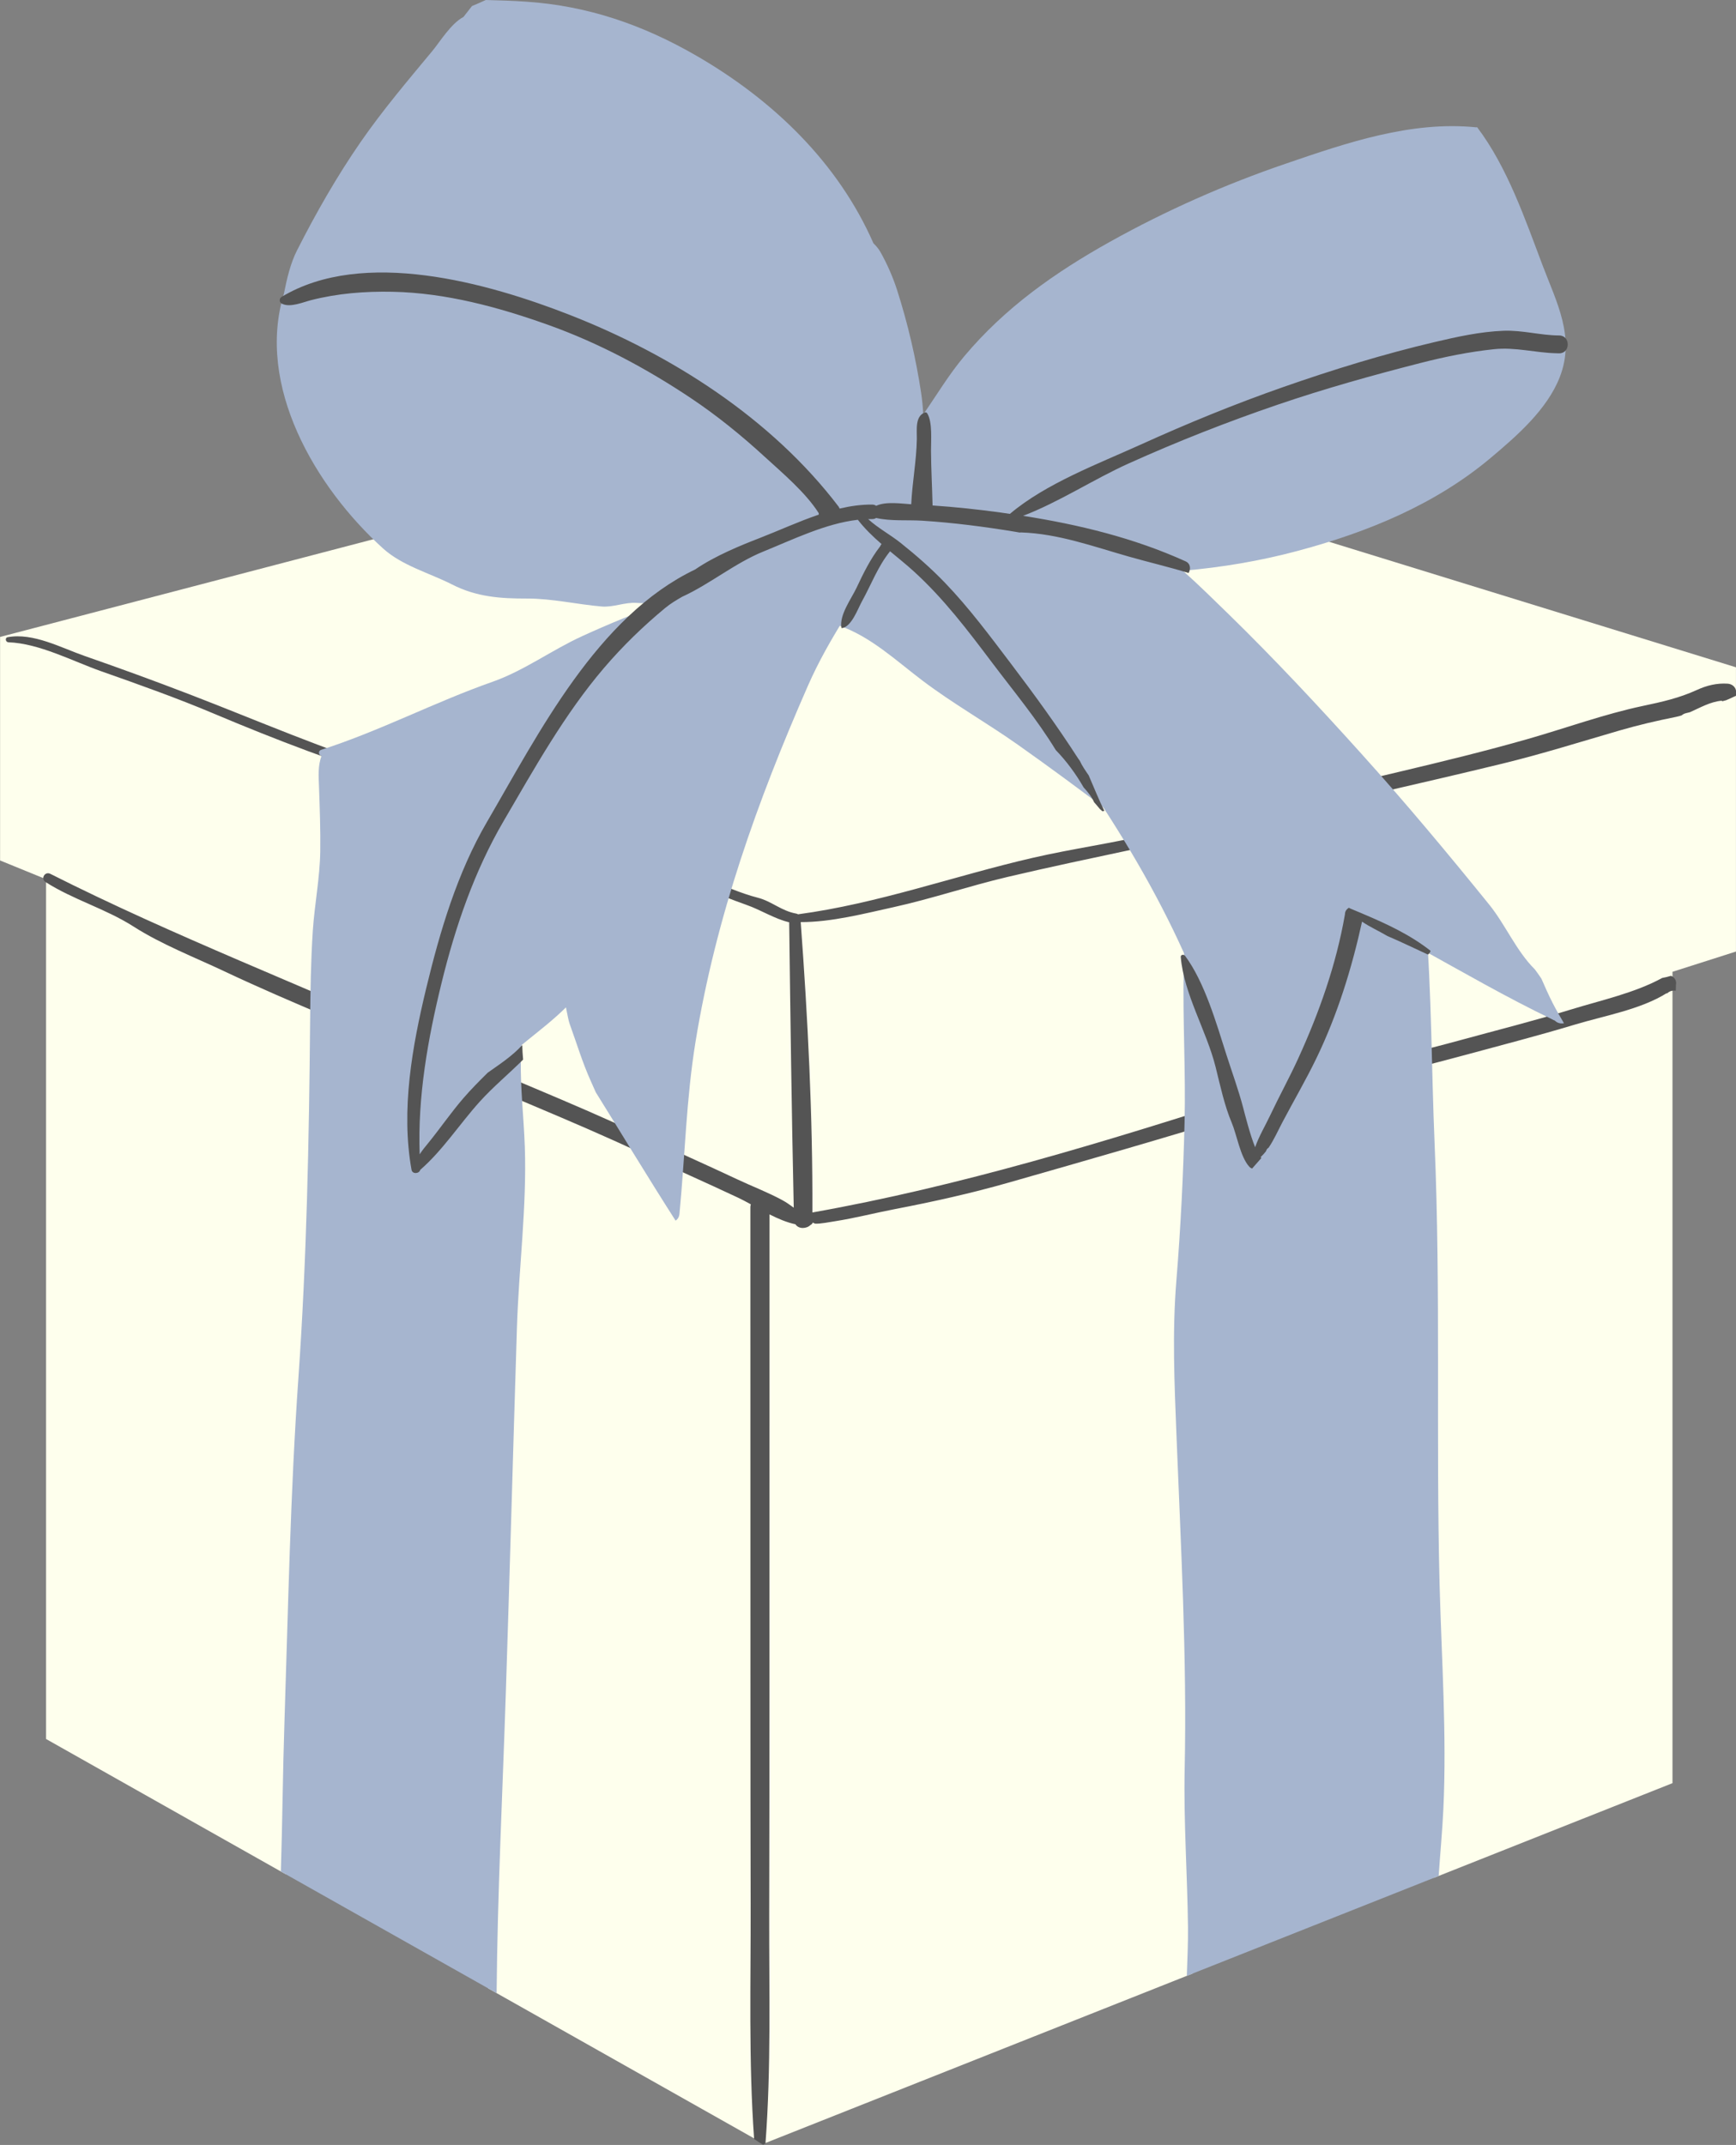 <?xml version="1.0" encoding="UTF-8" standalone="no"?><svg xmlns="http://www.w3.org/2000/svg" xmlns:xlink="http://www.w3.org/1999/xlink" fill="#000000" height="497.2" preserveAspectRatio="xMidYMid meet" version="1" viewBox="47.0 1.6 402.4 497.2" width="402.4" zoomAndPan="magnify"><rect x="47.0" y="1.6" width="402.4" height="497.2" fill="#808080" stroke="none"/><g id="change1_1"><path d="M449.391,156.276v65.889l-14.714,4.695v188.071l-54.195,21.507l-1.162,0.462 c0.052-0.784,0.078-1.568,0.078-2.354c0.004-6.133-5.119-11.249-11.248-11.249c-3.223,0-6.152,1.42-8.218,3.648 c-0.247,0.049-0.494,0.095-0.742,0.163c-0.324,0.089-0.639,0.198-0.95,0.316c-2.993-1.099-6.397-0.949-9.414,0.817 c-2.337,1.37-4.05,3.602-4.929,6.113c-0.367-0.146-0.746-0.279-1.147-0.39c-4.989-1.371-11.792,1.652-12.707,7.215 c-0.289,1.754-0.559,3.519-0.815,5.283c-4.815,2.208-6.761,7.729-5.849,12.626l-1.274,0.506L224,498.514l-61.885-34.915 l-1.964-1.107c0.196-4.066-1.869-8.092-5.527-10.366c-3.164-1.969-4.735-3.407-7.595-6.755c-0.685-0.801-1.106-1.474-2.359-3.354 c-1.377-2.063-2.645-4.201-3.922-6.326c-1.679-2.793-3.967-4.377-6.417-5.026c-0.28-0.204-0.562-0.405-0.855-0.582 c-1.717-2.949-4.802-5.081-9.265-5.081c-7.188,0-10.809,5.522-10.874,11.095l-1.233-0.694l-54.426-30.706v-199.29l-10.657-4.351 v-51.815l205.342-53.734L449.391,156.276z" fill="#feffed"/></g><g id="change2_1"><path d="M447.472,160.073c-2.523-0.164-4.825,0.403-7.135,1.459c-4.13,1.887-8.097,2.766-12.515,3.699 c-8.97,1.895-17.873,5.15-26.694,7.67c-19.542,5.581-39.618,9.652-59.305,14.756c-9.308,2.413-18.576,5.027-27.93,7.252 c-9.093,2.163-18.373,3.431-27.48,5.528c-18.196,4.192-35.862,10.613-54.436,13.097c-0.113-0.079-0.252-0.137-0.415-0.166 c-3.463-0.614-5.67-2.861-8.954-3.693c-3.962-1.005-7.876-2.834-11.723-4.242c-7.76-2.838-15.314-6.047-23.136-8.766 c-16.335-5.677-32.693-11.22-49.231-16.274c-16.316-4.986-31.698-11.735-47.588-17.846c-8.052-3.096-16.157-6.054-24.302-8.891 c-5.503-1.917-11.892-5.437-17.847-4.357c-0.691,0.125-0.49,1.155,0.16,1.178c7.178,0.262,14.826,4.361,21.542,6.728 c8.76,3.086,17.571,6.213,26.129,9.829c14.35,6.061,28.683,11.511,43.586,16.073c15.792,4.833,31.39,10.2,46.969,15.678 c7.802,2.744,15.382,5.932,23.111,8.854c3.268,1.235,6.498,2.573,9.793,3.728c3.36,1.181,6.416,3.205,9.858,4.02 c0.284,22.023,0.574,44.079,1.058,66.149c-0.842-0.617-1.693-1.224-2.617-1.728c-3.342-1.822-7.02-3.213-10.467-4.838 c-7.489-3.529-15.069-6.855-22.558-10.385c-15.96-7.518-32.488-13.852-48.565-21.138c-29.322-13.291-59.406-24.804-88.114-39.294 c-1.264-0.637-2.309,1.132-1.109,1.899c6.442,4.122,13.921,6.175,20.398,10.319c6.498,4.155,14.14,7.113,21.107,10.404 c15.749,7.439,32.089,13.754,47.968,20.946c16.028,7.258,32.485,13.587,48.394,21.077c7.524,3.541,15.141,6.88,22.665,10.425 c0.926,0.437,1.917,0.969,2.951,1.535c-0.063,0.206-0.106,0.426-0.106,0.677v0.427c0,0,0,0,0,0.001 c0.005,36.03,0.01,72.062,0.015,108.091c0.002,17.66,0.007,35.32,0.05,52.979c0.045,18.132-0.491,36.381,0.805,54.477 c0.685,0.477,1.379,0.94,2.1,1.351c0.17-0.143,0.349-0.232,0.53-0.278c1.334-17.614,0.822-35.371,0.866-53.027 c0.045-18.501,0.054-37,0.057-55.501c0.005-35.62,0.01-71.24,0.015-106.86c1.983,1,4.022,1.871,6.009,2.289 c0.753,1.171,2.593,1.059,3.49,0.163c0.25-0.099,0.444-0.318,0.52-0.563c0.166,0.101,0.349,0.187,0.557,0.254 c1.091,0.087,3.596-0.402,4.655-0.567c4.587-0.718,9.145-1.902,13.706-2.78c8.992-1.73,17.831-3.69,26.637-6.209 c18.02-5.15,36.112-10.316,54.009-15.869c16.99-5.272,34.342-8.97,51.511-13.63c8.562-2.324,17.153-4.536,25.646-7.102 c6.614-2,15.157-3.466,21.215-7.267c0.025,0.027,0.06,0.044,0.087,0.069c0.396-0.405,0.957-0.677,1.693-0.677 c0.116,0,0.218,0.02,0.324,0.032c0.001-0.041,0.016-0.074,0.014-0.118c0.011-0.418,0.022-0.834,0.035-1.25 c0.214-0.95-0.364-1.809-1.163-2.075c-0.668,0.205-1.343,0.372-2.029,0.495c-6.396,3.495-14.229,5.179-21.136,7.307 c-8.478,2.612-17.091,4.765-25.645,7.109c-16.413,4.501-33.155,7.759-49.359,12.961c-32.999,10.594-66.68,20.91-100.84,26.981 c0.095-22.383-1.06-45.045-2.706-67.308c7.061,0.024,14.692-1.959,21.48-3.455c8.912-1.964,17.581-4.922,26.464-7.015 c19.104-4.501,38.348-8.068,57.424-12.763c19.045-4.687,38.205-8.854,57.258-13.494c9.139-2.226,18.104-5.045,27.13-7.674 c4.352-1.267,8.671-2.271,13.112-3.162c0.452-0.091,0.894-0.211,1.328-0.349c0.271-0.241,0.616-0.431,1.063-0.531 c0.285-0.064,0.563-0.139,0.845-0.207c2.417-1.058,4.686-2.417,7.356-2.668c0.053,0.05,0.116,0.085,0.176,0.125 c0.296-0.083,0.593-0.162,0.889-0.242c0.763-0.331,1.527-0.663,2.274-1.034c0.008-0.069,0.032-0.126,0.032-0.2 c0-0.212,0.001-0.426,0.001-0.639C449.434,160.912,448.535,160.143,447.472,160.073z" fill="#545454"/></g><g id="change3_1"><path d="M381.57,420.893c-0.244,5.194-0.742,10.362-1.089,15.545l-58.378,23.157 c0.115-3.748,0.308-7.484,0.269-11.233c-0.141-12.257-1.023-24.5-0.767-36.757c0.55-25.716-0.896-51.726-1.907-77.417 c-0.474-11.986-0.998-23.809-0.013-35.797c0.998-12.231,1.588-24.283,1.894-36.552c0.294-11.809-0.448-23.567-0.204-35.362 c0.166-7.753,0.626-15.467,0.678-23.195c-0.831,0.435-1.856,0.293-2.405-0.652c-0.205-0.64-0.641-1.05-1.305-1.216 c-0.334-0.153-0.385-0.473-0.269-0.742c-4.812-3.237-9.25-7.356-13.805-10.798c-7.037-5.322-14.15-10.58-21.366-15.673 c-7.216-5.092-15.021-9.505-22.057-14.828c-6.153-4.644-12.001-10.222-19.396-12.781c-1.804,2.188-3.813,4.03-5.489,5.092 c-7.945,5.015-16.657,8.648-24.45,13.983c-8.341,5.706-15.851,12.615-22.389,20.317c-13.037,15.353-19.292,33.93-18.679,54.093 c0.038,1.138-1.843,1.433-2.021,0.269c-0.077-0.499-0.154-0.985-0.192-1.485c-0.205,2.7-0.448,5.412-0.5,8.214 c-0.128,6.793,0.678,13.51,0.921,20.291c0.487,13.933-1.395,28.097-1.829,42.054c-0.883,28.058-1.638,56.114-2.559,84.185 c-0.755,23.323-1.945,46.686-2.15,69.995l-50.011-28.197c0.371-11.515,0.447-23.018,0.831-34.532 c0.87-26.649,1.369-53.299,3.237-79.884c1.919-27.353,2.469-55.078,2.712-82.496c0.064-7.049,0.166-14.11,0.627-21.147 c0.409-6.116,1.637-12.295,1.727-18.411c0.064-5.002-0.115-10.03-0.294-15.033c-0.089-2.341-0.281-4.875,0.602-7.075 c-0.691-0.115-0.87-1.177-0.089-1.42c13.497-4.312,26.253-11.042,39.661-15.75c7.382-2.597,13.702-7.331,20.802-10.581 c6.282-2.878,12.654-5.476,19.128-7.868c-0.09-1.139-0.333-2.238-0.704-3.314c-0.154-0.575,0.665-1.164,1.087-0.626 c0.627,0.793,1.229,1.497,1.894,2.149c1.958-1.151,3.633-4.503,6.179-4.184c2.828,0.371,5.181,0.563,7.74-0.179 c0.742-0.282,1.472-0.576,2.213-0.87c1.254-0.602,2.546-1.292,3.876-1.714c0.576-0.179,1.165-0.358,1.766-0.524 c3.058-1.216,6.116-2.457,9.161-3.71c0.742-2.456,2.162-4.669,4.082-6.051c5.475-3.928,12.883-3.813,19.344-3.659 c0.281,0.013,0.55,0.013,0.831,0.038c7.881-2.802,15.865-5.757,22.325-10.375c0.603-0.435,1.165,0.473,0.742,0.972 c-4.043,4.836-9.441,8.047-15.25,10.645c6.282,1.624,12.384,4.58,17.938,7.586c9.019,4.888,16.874,11.375,25.036,17.503 c8.854,6.639,18.475,11.643,27.904,17.361c5.976,3.614,11.916,7.279,18.024,10.642c-1.274,0.502-1.556,2.672,0.112,3.071 c4.593,1.099,8.492,3.818,11.898,7.145c2.114,3.599,4.099,7.289,7.003,10.35c0.113,0.12,0.235,0.208,0.357,0.284 c1.272,6.862,2.277,13.783,2.854,20.746c1.419,17.335,1.343,34.915,2.085,52.302c1.434,34.057,0.293,68.025,1.15,102.082 C381.148,386.093,382.376,403.686,381.57,420.893z" fill="#a6b5cf"/></g><g id="change3_2"><path d="M406.915,234.119c0.818,1.598,1.704,3.147,2.615,4.674c-0.668,0.117-1.394-0.005-1.913-0.444 c-0.088-0.064-0.19-0.141-0.28-0.218c-0.179-0.051-0.345-0.128-0.499-0.23c-10.581-5.079-20.752-10.964-31.013-16.645 c-4.644-2.571-12.192-4.964-15.89-9.378c-0.051,0.09-0.128,0.167-0.217,0.23c-1.523,3.634-2.022,9.492-2.714,13.075 c-1.112,5.872-2.622,11.962-4.604,17.604c-0.07,0.199-0.144,0.407-0.214,0.608c-1.623,3.365-3.368,6.675-5.125,9.968 c-2.945,5.518-5.938,11.108-9.256,16.454c-2.741-2.98-3.226-9.565-4.276-13.2c-1.971-6.921-4.172-13.79-6.602-20.559 c-5.311-14.765-12.564-28.735-20.842-42.042c-8.111-13.037-16.9-25.089-26.496-37.025c-4.272-5.322-7.536-11.335-12.244-16.338 c-2.955-3.147-5.719-6.333-9.16-8.969c-0.052-0.038-2.188-2.098-3.416-2.98c-0.628,0.64-1.573,0.742-2.418,0.447 c-0.346,0.013-0.703-0.051-1.023-0.243c-3.467,4.721-5.31,10.67-8.38,15.646c-3.25,5.246-6.18,10.325-8.662,15.98 c-11.718,26.7-21.369,53.703-26.073,82.597c-2.15,13.255-2.432,26.496-3.711,39.802c-0.078,0.793-0.435,1.311-0.906,1.605 c-6.296-9.84-12.33-19.846-18.505-29.766c-0.373-0.846-0.745-1.694-1.124-2.532c-1.97-4.349-3.313-8.878-4.938-13.356 c-0.243-0.654-0.538-2.29-0.844-3.774c-5.476,5.437-12.218,9.518-17.4,15.416c-5.693,6.474-12.653,13.332-17.131,20.65 c-0.096,0.164-0.28,0.32-0.48,0.377c-0.109-0.808-0.242-1.612-0.388-2.415c0.366-2.083-0.427-4.711-0.476-6.676 c-0.089-3.979,0.115-7.906,0.678-11.847c1.178-8.24,3.045-16.427,5.093-24.487c4.056-15.954,10.465-31.908,19.626-45.623 c9.096-13.625,20.048-26.778,32.534-37.435c0.896-0.768,1.804-1.536,2.726-2.291c-2.776,0.294-5.565,0.793-8.342,0.576 c-2.738-0.218-5.45,1.062-8.149,0.832c-5.719-0.487-11.489-1.855-17.272-1.843c-6.23,0.013-11.745-0.371-17.387-3.25 c-5.271-2.687-11.579-4.337-16.031-8.367c-15.773-14.289-29.492-37.757-22.964-59.1c0.668-3.383,1.505-6.989,3.009-9.955 c4.4-8.675,9.231-17.151,14.767-25.159c5.06-7.32,10.951-14.275,16.635-21.116c1.69-2.033,4.309-6.36,7.201-7.868 c0.658-0.842,1.313-1.686,1.971-2.527c1.082-0.447,2.146-0.913,3.195-1.4c3.116,0.069,6.233,0.176,9.349,0.384 c14.321,0.957,27.108,5.381,39.459,12.521c17.853,10.321,32.847,24.794,41.053,43.486c0.616,0.607,1.19,1.253,1.636,2.049 c1.571,2.807,2.895,5.817,3.876,8.888c2.467,7.711,4.326,15.704,5.537,23.705c0.254,1.679,0.405,3.357,0.499,5.034 c3.118-4.513,5.936-9.242,9.497-13.48c9.441-11.259,21.021-19.421,33.788-26.547c12.999-7.253,26.689-13.306,40.774-18.116 c14.086-4.823,28.965-9.928,44.063-8.418c0.09-0.016,0.178-0.019,0.265-0.021c7.019,9.269,11.12,21.321,15.195,32.08 c3.244,8.566,7.559,16.532,3.985,25.782c-2.92,7.558-9.962,13.678-16.005,18.762c-12.891,10.847-28.543,17.234-44.7,21.566 c-8.729,2.34-17.674,3.852-26.676,4.618c3.735,3.339,7.254,6.819,10.516,9.992c10.672,10.415,20.88,21.353,30.859,32.433 c10.223,11.349,19.96,23.017,29.566,34.89c3.814,4.695,6.322,10.81,10.62,15.07c0.003,0.004,0.008,0.007,0.011,0.012 c0.523,0.701,1.036,1.416,1.524,2.153C405.137,230.381,405.981,232.301,406.915,234.119z" fill="#a6b5cf"/></g><g id="change2_2"><path d="M410.399,81.433c0.003,1.038-0.663,2.075-2.003,2.069c-0.219,0-0.414-0.006-0.596-0.018 c-4.86-0.093-9.467-1.464-14.489-0.94c-5.799,0.604-11.482,1.772-17.125,3.217c-11.105,2.843-22.138,5.927-32.991,9.631 c-11.742,4.007-23.285,8.551-34.598,13.648c-8.105,3.652-16.102,8.948-24.457,12.127c12.941,2.031,25.702,5.119,37.687,10.556 c1.15,0.521,1.215,1.774,0.689,2.692c-4.572-1.392-9.244-2.489-13.854-3.798c-8.237-2.34-16.313-5.306-24.953-5.602 c-0.136-0.004-0.263,0.005-0.379,0.027c-0.278-0.047-0.553-0.104-0.831-0.15c-7.194-1.189-14.488-2.137-21.771-2.598 c-3.313-0.21-7.291,0.15-10.635-0.631c-0.245,0.164-0.551,0.263-0.927,0.257c-0.307-0.006-0.616,0.007-0.924,0.014 c2.299,2.105,5.075,3.56,7.534,5.519c3.579,2.855,7.051,5.888,10.227,9.19c5.618,5.842,10.433,12.336,15.323,18.784 c5.483,7.23,10.669,14.373,15.583,21.984c0.122,0.19,0.266,0.374,0.4,0.561c0.537,1.197,1.306,2.267,2.044,3.352 c1.203,2.748,2.3,5.549,3.63,8.239c-0.141,0.047-0.29,0.081-0.452,0.084c-0.192-0.176-0.388-0.35-0.583-0.521 c-0.448-0.541-0.895-1.083-1.363-1.604c0.001-0.005,0.002-0.011,0.003-0.016c-0.531-1.202-1.433-2.329-2.396-3.374 c-1.806-3.133-3.964-6.089-6.465-8.664c-4.355-7.152-9.764-13.635-14.798-20.317c-5.614-7.451-11.171-14.793-18.099-21.098 c-1.736-1.581-3.639-3.109-5.525-4.674c-0.017,0.023-0.023,0.05-0.041,0.072c-2.814,3.513-4.298,7.629-6.455,11.519 c-0.962,1.734-2.437,5.973-4.679,6.229c-0.039,0.004-0.085-0.032-0.092-0.07c-0.531-2.975,2.31-6.74,3.513-9.295 c1.587-3.376,3.2-6.665,5.482-9.617c0.066-0.188,0.171-0.358,0.313-0.502c-2.018-1.75-3.923-3.591-5.499-5.632 c-7.466,0.837-15.191,4.643-21.916,7.365c-6.548,2.651-12.412,7.567-18.807,10.476c-1.344,0.774-2.703,1.583-3.948,2.614 c-5.122,4.244-9.832,8.813-14.154,13.871c-9.172,10.733-16.18,23.348-23.281,35.502c-6.803,11.644-11.196,24.491-14.394,37.551 c-3.178,12.976-5.559,26.324-5.069,39.71c0.58-0.932,1.324-1.797,2.048-2.691c2.767-3.409,5.245-7.039,8.119-10.363 c1.771-2.046,3.682-3.968,5.608-5.872c2.801-1.982,5.711-3.872,8.006-6.408c0.031,1.122,0.085,2.243,0.196,3.377 c-3.3,3.295-6.929,6.282-10.071,9.764c-4.612,5.111-8.558,11.262-13.773,15.791c-0.231,0.914-1.832,1.046-2.021-0.013 c-2.487-13.871,0.143-28.551,3.41-42.101c3.192-13.231,7.185-26.726,14.092-38.559c12.015-20.584,25.519-47.605,48.231-58.491 c4.731-3.227,10.635-5.61,14.946-7.281c4.406-1.708,9.012-3.838,13.72-5.437c-0.014-0.115-0.02-0.229-0.013-0.345 c-3.042-4.804-8.489-9.368-12.5-13.048c-5.373-4.929-11.047-9.546-17.114-13.599c-10.318-6.893-21.345-12.789-33.052-16.973 c-11.547-4.128-23.762-7.442-36.098-7.691c-6.418-0.129-12.732,0.358-18.968,1.957c-1.717,0.44-4.715,1.722-6.553,0.866 c-0.036-0.011-0.067-0.026-0.101-0.041c-0.044-0.023-0.096-0.031-0.139-0.057c-0.03-0.018-0.043-0.044-0.07-0.064 c-0.005-0.005-0.01-0.01-0.015-0.014c-0.24-0.188-0.334-0.435-0.321-0.685c-0.013-0.251,0.082-0.498,0.321-0.686 c0.005-0.004,0.01-0.009,0.015-0.014c0.027-0.021,0.04-0.046,0.07-0.064c18.941-11.418,47.83-3.262,66.813,4.163 c23.64,9.246,46.793,24.023,62.333,44.452c0.101,0.132,0.158,0.287,0.21,0.443c2.505-0.592,5.029-0.954,7.559-0.93 c0.377,0.003,0.685,0.113,0.93,0.285c2.242-1.062,5.951-0.495,8.124-0.355c0.236-5.073,1.221-10.125,1.301-15.158 c0.033-2.098-0.464-5.273,1.895-6.129c0.192-0.07,0.407,0.045,0.508,0.207c1.266,2.017,0.864,6.387,0.881,8.757 c0.029,4.2,0.267,8.4,0.363,12.601c5.263,0.353,10.52,0.918,15.737,1.63c0.73,0.099,1.457,0.216,2.186,0.321 c8.329-7.056,20.491-11.604,30.339-16.07c10.828-4.911,21.846-9.423,33.071-13.349c11.46-4.008,23.175-7.618,34.999-10.397 c5.235-1.231,10.617-2.427,16.015-2.631c4.406-0.165,8.627,1.075,12.884,1.09C409.736,79.358,410.402,80.396,410.399,81.433z M363.013,213.461c-0.328-0.137-0.658-0.276-0.985-0.415c-0.336-0.141-0.671-0.282-1.007-0.423v0.001 c-0.328-0.138-0.651-0.274-0.979-0.411c-0.136-0.057-0.253-0.128-0.359-0.205c-0.542,0.317-0.934,0.835-0.928,1.543 c-2.027,11.655-5.969,22.78-10.886,33.518c-2.027,4.427-4.382,8.688-6.457,13.093c-1.107,2.347-2.584,4.808-3.474,7.356 c-1.172-2.849-2.332-7.474-2.782-9.187c-1.091-4.146-2.581-8.195-3.885-12.277c-2.313-7.233-5.03-16.772-9.566-22.886 c-0.285-0.383-1.055-0.321-1.006,0.272c0.715,8.587,5.974,17.072,8.071,25.473c1.044,4.188,2.058,8.982,3.745,12.942 c1.146,2.687,1.994,7.942,4.07,10.189c0.203,0.219,0.423,0.344,0.646,0.43c0.717-0.813,1.43-1.628,2.145-2.441 c-0.038-0.079-0.105-0.153-0.156-0.229c0.438-0.403,0.843-0.849,1.219-1.325c0.03-0.079,0.066-0.153,0.095-0.231 c0.104-0.29,0.295-0.475,0.513-0.596c1.253-1.841,2.198-3.989,3.177-5.848c2.62-4.977,5.454-9.816,7.905-14.882 c4.881-10.084,8.189-20.774,10.591-31.689c1.832,1.256,3.995,2.212,5.874,3.333c3.169,1.338,6.249,2.868,9.38,4.292 c0.324-0.184,0.537-0.506,0.622-0.867c-4.745-3.727-10.06-6.187-15.582-8.528V213.461z" fill="#545454"/></g></svg>